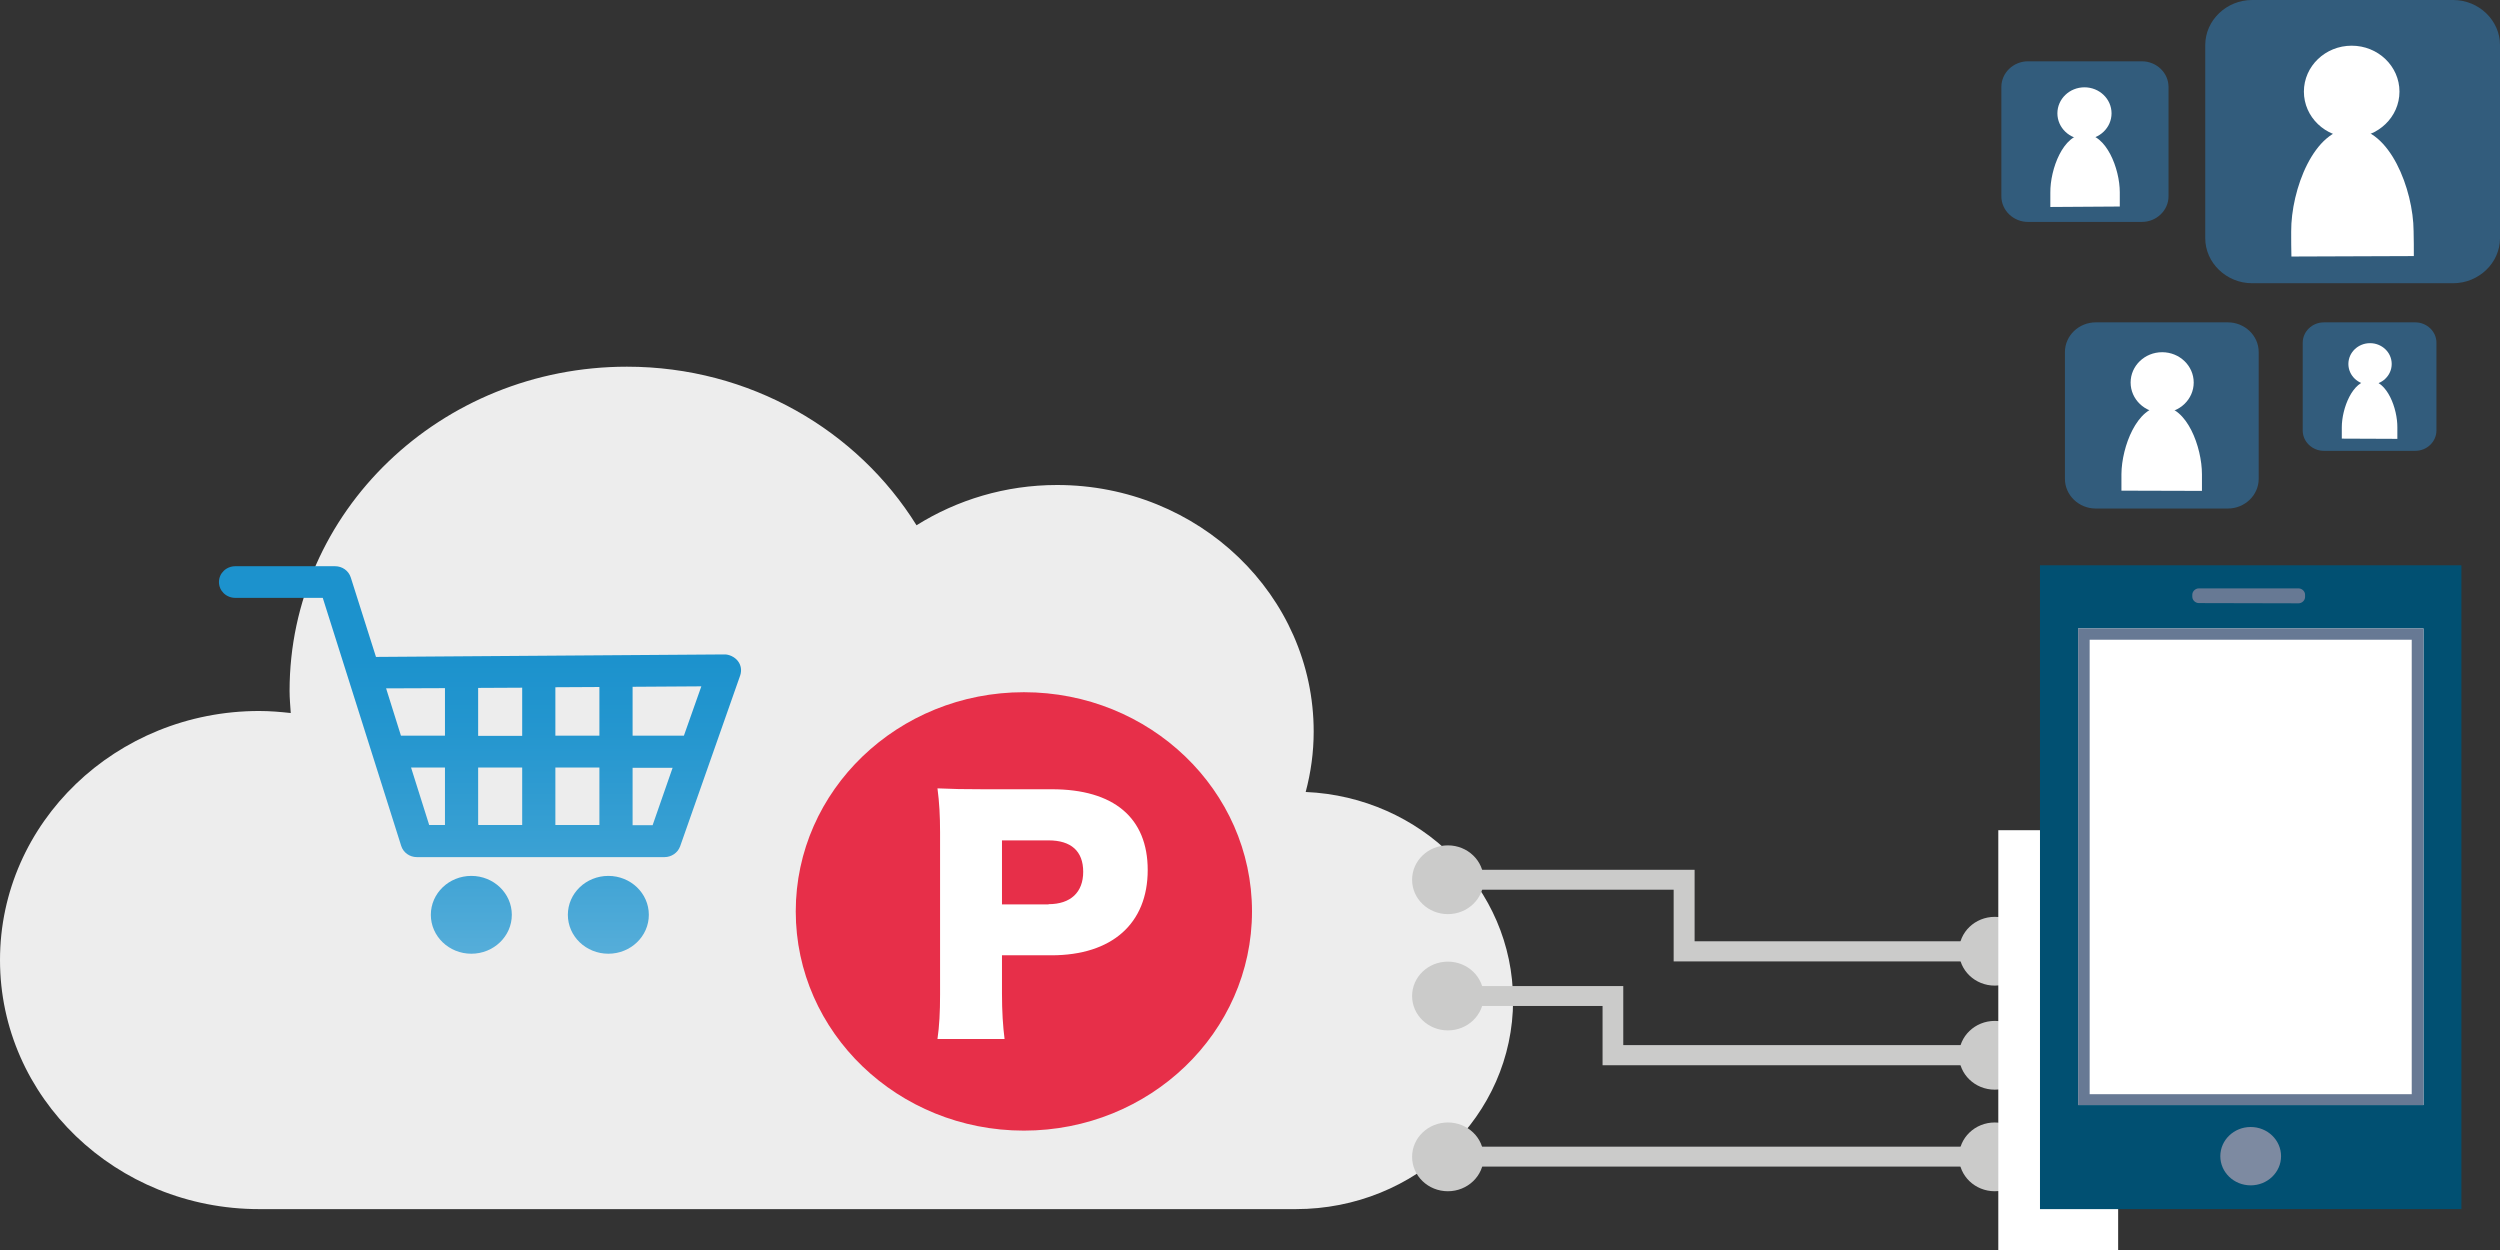 <svg width="260" height="130" viewBox="0 0 260 130" fill="none" xmlns="http://www.w3.org/2000/svg">
    <rect x="0" y="0" width="260" height="130" fill="#333333" stroke="none"/>
    <g clip-path="url(#clip0)">
        <path d="M135.791 82.365C136.329 80.342 136.623 78.248 136.623 76.084C136.623 61.921 124.675 50.44 109.935 50.44C104.548 50.44 99.529 51.993 95.318 54.628C89.197 44.77 78.007 38.136 65.202 38.136C45.835 38.136 30.116 53.216 30.116 71.849C30.116 72.626 30.189 73.402 30.238 74.155C29.161 74.037 28.059 73.943 26.957 73.943C12.071 73.943 0 85.541 0 99.845C0 114.149 12.071 125.748 26.957 125.748H134.762C147.249 125.748 157.361 116.031 157.361 104.033C157.337 92.364 147.763 82.883 135.791 82.365Z" fill="#EDEDED"/>
        <path d="M106.483 117.584C119.586 117.584 130.208 107.378 130.208 94.787C130.208 82.197 119.586 71.99 106.483 71.99C93.38 71.99 82.758 82.197 82.758 94.787C82.758 107.378 93.38 117.584 106.483 117.584Z" fill="#E72F49"/>
        <path d="M97.497 108.056C97.693 106.691 97.767 105.28 97.767 103.445V86.553C97.767 84.859 97.693 83.471 97.497 81.989C99.015 82.059 100.191 82.083 102.272 82.083H109.397C115.836 82.083 119.362 85.047 119.362 90.482C119.362 96.034 115.665 99.351 109.348 99.351H104.206V103.351C104.206 105.186 104.304 106.715 104.475 108.056H97.497ZM109.054 94.034C111.331 94.034 112.653 92.811 112.653 90.67C112.653 88.506 111.38 87.4 109.054 87.4H104.206V94.058H109.054V94.034Z" fill="white"/>
        <path d="M207.457 99.987H174.06V92.529H152.049V90.458H176.239V97.893H207.457V99.987Z" fill="#CBCBCA"/>
        <path d="M150.58 95.07C152.635 95.07 154.301 93.469 154.301 91.494C154.301 89.519 152.635 87.918 150.58 87.918C148.524 87.918 146.858 89.519 146.858 91.494C146.858 93.469 148.524 95.07 150.58 95.07Z" fill="#CBCBCA"/>
        <path d="M207.457 102.504C209.512 102.504 211.179 100.903 211.179 98.928C211.179 96.953 209.512 95.352 207.457 95.352C205.402 95.352 203.735 96.953 203.735 98.928C203.735 100.903 205.402 102.504 207.457 102.504Z" fill="#CBCBCA"/>
        <path d="M207.457 123.889C209.512 123.889 211.179 122.288 211.179 120.313C211.179 118.338 209.512 116.737 207.457 116.737C205.402 116.737 203.735 118.338 203.735 120.313C203.735 122.288 205.402 123.889 207.457 123.889Z" fill="#CBCBCA"/>
        <path d="M207.457 113.326C209.512 113.326 211.179 111.725 211.179 109.75C211.179 107.775 209.512 106.174 207.457 106.174C205.402 106.174 203.735 107.775 203.735 109.75C203.735 111.725 205.402 113.326 207.457 113.326Z" fill="#CBCBCA"/>
        <path d="M207.457 110.785H166.666V104.621H152.049V102.551H168.82V108.691H207.457V110.785Z" fill="#CBCBCA"/>
        <path d="M150.58 107.162C152.635 107.162 154.301 105.561 154.301 103.586C154.301 101.611 152.635 100.01 150.58 100.01C148.524 100.01 146.858 101.611 146.858 103.586C146.858 105.561 148.524 107.162 150.58 107.162Z" fill="#CBCBCA"/>
        <path d="M207.457 119.254H152.049V121.325H207.457V119.254Z" fill="#CBCBCA"/>
        <path d="M150.58 123.889C152.635 123.889 154.301 122.288 154.301 120.313C154.301 118.338 152.635 116.737 150.58 116.737C148.524 116.737 146.858 118.338 146.858 120.313C146.858 122.288 148.524 123.889 150.58 123.889Z" fill="#CBCBCA"/>
        <path d="M220.287 86.341H207.824V131.3H220.287V86.341Z" fill="white"/>
        <path d="M260 24.773C260 27.337 257.797 29.455 255.128 29.455H234.218C231.549 29.455 229.346 27.337 229.346 24.773V4.682C229.346 2.117 231.549 0 234.218 0H255.128C257.797 0 260 2.117 260 4.682V24.773Z" fill="#325C7C"/>
        <path d="M244.575 14.304C247.32 14.304 249.545 12.166 249.545 9.528C249.545 6.89 247.32 4.752 244.575 4.752C241.83 4.752 239.605 6.89 239.605 9.528C239.605 12.166 241.83 14.304 244.575 14.304Z" fill="white"/>
        <path d="M251.039 26.632C251.039 25.785 251.039 24.914 251.015 24.044C250.99 19.691 248.517 13.339 244.6 13.339C240.658 13.363 238.258 19.738 238.283 24.091C238.283 24.961 238.283 25.832 238.307 26.679L251.039 26.632Z" fill="white"/>
        <path d="M225.526 20.421C225.526 21.879 224.277 23.079 222.759 23.079H210.909C209.391 23.079 208.142 21.879 208.142 20.421V9.034C208.142 7.575 209.391 6.376 210.909 6.376H222.759C224.277 6.376 225.526 7.575 225.526 9.034V20.421Z" fill="#325C7C"/>
        <path d="M216.785 14.492C218.34 14.492 219.601 13.281 219.601 11.787C219.601 10.292 218.34 9.081 216.785 9.081C215.23 9.081 213.969 10.292 213.969 11.787C213.969 13.281 215.23 14.492 216.785 14.492Z" fill="white"/>
        <path d="M220.458 21.479C220.458 21.009 220.458 20.491 220.458 19.997C220.458 17.527 219.038 13.928 216.81 13.951C214.582 13.951 213.21 17.574 213.235 20.044C213.235 20.538 213.235 21.032 213.235 21.526L220.458 21.479Z" fill="white"/>
        <path d="M239.482 44.77C239.482 45.947 240.486 46.888 241.686 46.888H251.186C252.41 46.888 253.39 45.923 253.39 44.77V35.642C253.39 34.466 252.386 33.525 251.186 33.525H241.686C240.462 33.525 239.482 34.489 239.482 35.642V44.77Z" fill="#325C7C"/>
        <path d="M246.485 40.018C247.729 40.018 248.737 39.049 248.737 37.854C248.737 36.658 247.729 35.689 246.485 35.689C245.24 35.689 244.232 36.658 244.232 37.854C244.232 39.049 245.24 40.018 246.485 40.018Z" fill="white"/>
        <path d="M243.547 45.617C243.547 45.241 243.547 44.841 243.547 44.441C243.547 42.465 244.673 39.571 246.46 39.571C248.248 39.571 249.349 42.489 249.325 44.465C249.325 44.865 249.325 45.265 249.325 45.641L243.547 45.617Z" fill="white"/>
        <path d="M214.753 49.805C214.753 51.499 216.198 52.887 217.96 52.887H231.696C233.459 52.887 234.904 51.499 234.904 49.805V36.607C234.904 34.913 233.459 33.525 231.696 33.525H217.96C216.198 33.525 214.753 34.913 214.753 36.607V49.805Z" fill="#325C7C"/>
        <path d="M224.865 42.935C226.677 42.935 228.146 41.524 228.146 39.783C228.146 38.042 226.677 36.63 224.865 36.63C223.053 36.63 221.584 38.042 221.584 39.783C221.584 41.524 223.053 42.935 224.865 42.935Z" fill="white"/>
        <path d="M220.629 51.028C220.629 50.464 220.629 49.899 220.629 49.311C220.653 46.441 222.269 42.277 224.84 42.277C227.436 42.277 229.003 46.488 229.003 49.334C229.003 49.899 229.003 50.487 229.003 51.052L220.629 51.028Z" fill="white"/>
        <path d="M255.985 58.792H212.158V125.748H255.985V58.792Z" fill="#015072"/>
        <path d="M252.043 65.356H216.124V114.926H252.043V65.356Z" fill="white"/>
        <path d="M234.071 123.277C235.816 123.277 237.23 121.919 237.23 120.243C237.23 118.566 235.816 117.208 234.071 117.208C232.327 117.208 230.913 118.566 230.913 120.243C230.913 121.919 232.327 123.277 234.071 123.277Z" fill="#7D8AA1"/>
        <path d="M250.819 66.532V113.796H217.324V66.532H250.819ZM252.043 65.356H216.124V114.926H252.043V65.356Z" fill="#677994"/>
        <path d="M239.727 62.086C239.727 62.439 239.409 62.745 239.042 62.745L228.685 62.721C228.318 62.721 227.999 62.415 227.999 62.062V61.85C227.999 61.498 228.318 61.192 228.685 61.192H239.042C239.409 61.192 239.727 61.498 239.727 61.85V62.086Z" fill="#677994"/>
        <path d="M76.734 68.744C76.416 68.32 75.804 68.038 75.314 68.061L39.102 68.32L36.482 60.062C36.262 59.357 35.601 58.886 34.842 58.886H24.485C23.53 58.886 22.771 59.615 22.771 60.533C22.771 61.451 23.53 62.18 24.485 62.18H33.568L41.722 87.965C41.942 88.671 42.603 89.141 43.362 89.141H69.095C69.83 89.141 70.491 88.694 70.736 88.012L76.979 70.249C77.151 69.732 77.077 69.167 76.734 68.744ZM71.127 76.507H65.79V71.426L72.939 71.379L71.127 76.507ZM54.307 79.825V85.8H49.728V79.825H54.307ZM49.728 76.507V71.543L54.307 71.52V76.531H49.728V76.507ZM57.759 79.825H62.338V85.8H57.759V79.825ZM57.759 76.507V71.473L62.338 71.449V76.507H57.759ZM46.276 71.567V76.507H41.697L40.155 71.59L46.276 71.567ZM42.75 79.825H46.276V85.8H44.635L42.75 79.825ZM67.871 85.824H65.79V79.848H69.952L67.871 85.824Z" fill="url(#paint0_linear)"/>
        <path d="M49.018 91.094C46.692 91.094 44.807 92.905 44.807 95.14C44.807 97.375 46.692 99.187 49.018 99.187C51.344 99.187 53.229 97.375 53.229 95.14C53.229 92.905 51.344 91.094 49.018 91.094Z" fill="url(#paint1_linear)"/>
        <path d="M63.268 91.094C60.942 91.094 59.057 92.905 59.057 95.14C59.057 97.375 60.942 99.187 63.268 99.187C65.594 99.187 67.479 97.375 67.479 95.14C67.479 92.905 65.594 91.094 63.268 91.094Z" fill="url(#paint2_linear)"/>
    </g>
    <defs>
        <linearGradient id="paint0_linear" x1="49.914" y1="149.907" x2="49.914" y2="68.564" gradientUnits="userSpaceOnUse">
            <stop stop-color="white"/>
            <stop offset="0.166" stop-color="#CCE6F4"/>
            <stop offset="0.386" stop-color="#8EC9E6"/>
            <stop offset="0.587" stop-color="#5DB1DB"/>
            <stop offset="0.763" stop-color="#39A0D3"/>
            <stop offset="0.907" stop-color="#2496CF"/>
            <stop offset="1" stop-color="#1C92CD"/>
        </linearGradient>
        <linearGradient id="paint1_linear" x1="49.012" y1="149.907" x2="49.012" y2="68.564" gradientUnits="userSpaceOnUse">
            <stop stop-color="white"/>
            <stop offset="0.166" stop-color="#CCE6F4"/>
            <stop offset="0.386" stop-color="#8EC9E6"/>
            <stop offset="0.587" stop-color="#5DB1DB"/>
            <stop offset="0.763" stop-color="#39A0D3"/>
            <stop offset="0.907" stop-color="#2496CF"/>
            <stop offset="1" stop-color="#1C92CD"/>
        </linearGradient>
        <linearGradient id="paint2_linear" x1="63.271" y1="149.907" x2="63.271" y2="68.564" gradientUnits="userSpaceOnUse">
            <stop stop-color="white"/>
            <stop offset="0.166" stop-color="#CCE6F4"/>
            <stop offset="0.386" stop-color="#8EC9E6"/>
            <stop offset="0.587" stop-color="#5DB1DB"/>
            <stop offset="0.763" stop-color="#39A0D3"/>
            <stop offset="0.907" stop-color="#2496CF"/>
            <stop offset="1" stop-color="#1C92CD"/>
        </linearGradient>
        <clipPath id="clip0">
            <path d="M0 0H260V130H0V0Z" fill="white"/>
        </clipPath>
    </defs>
</svg>
